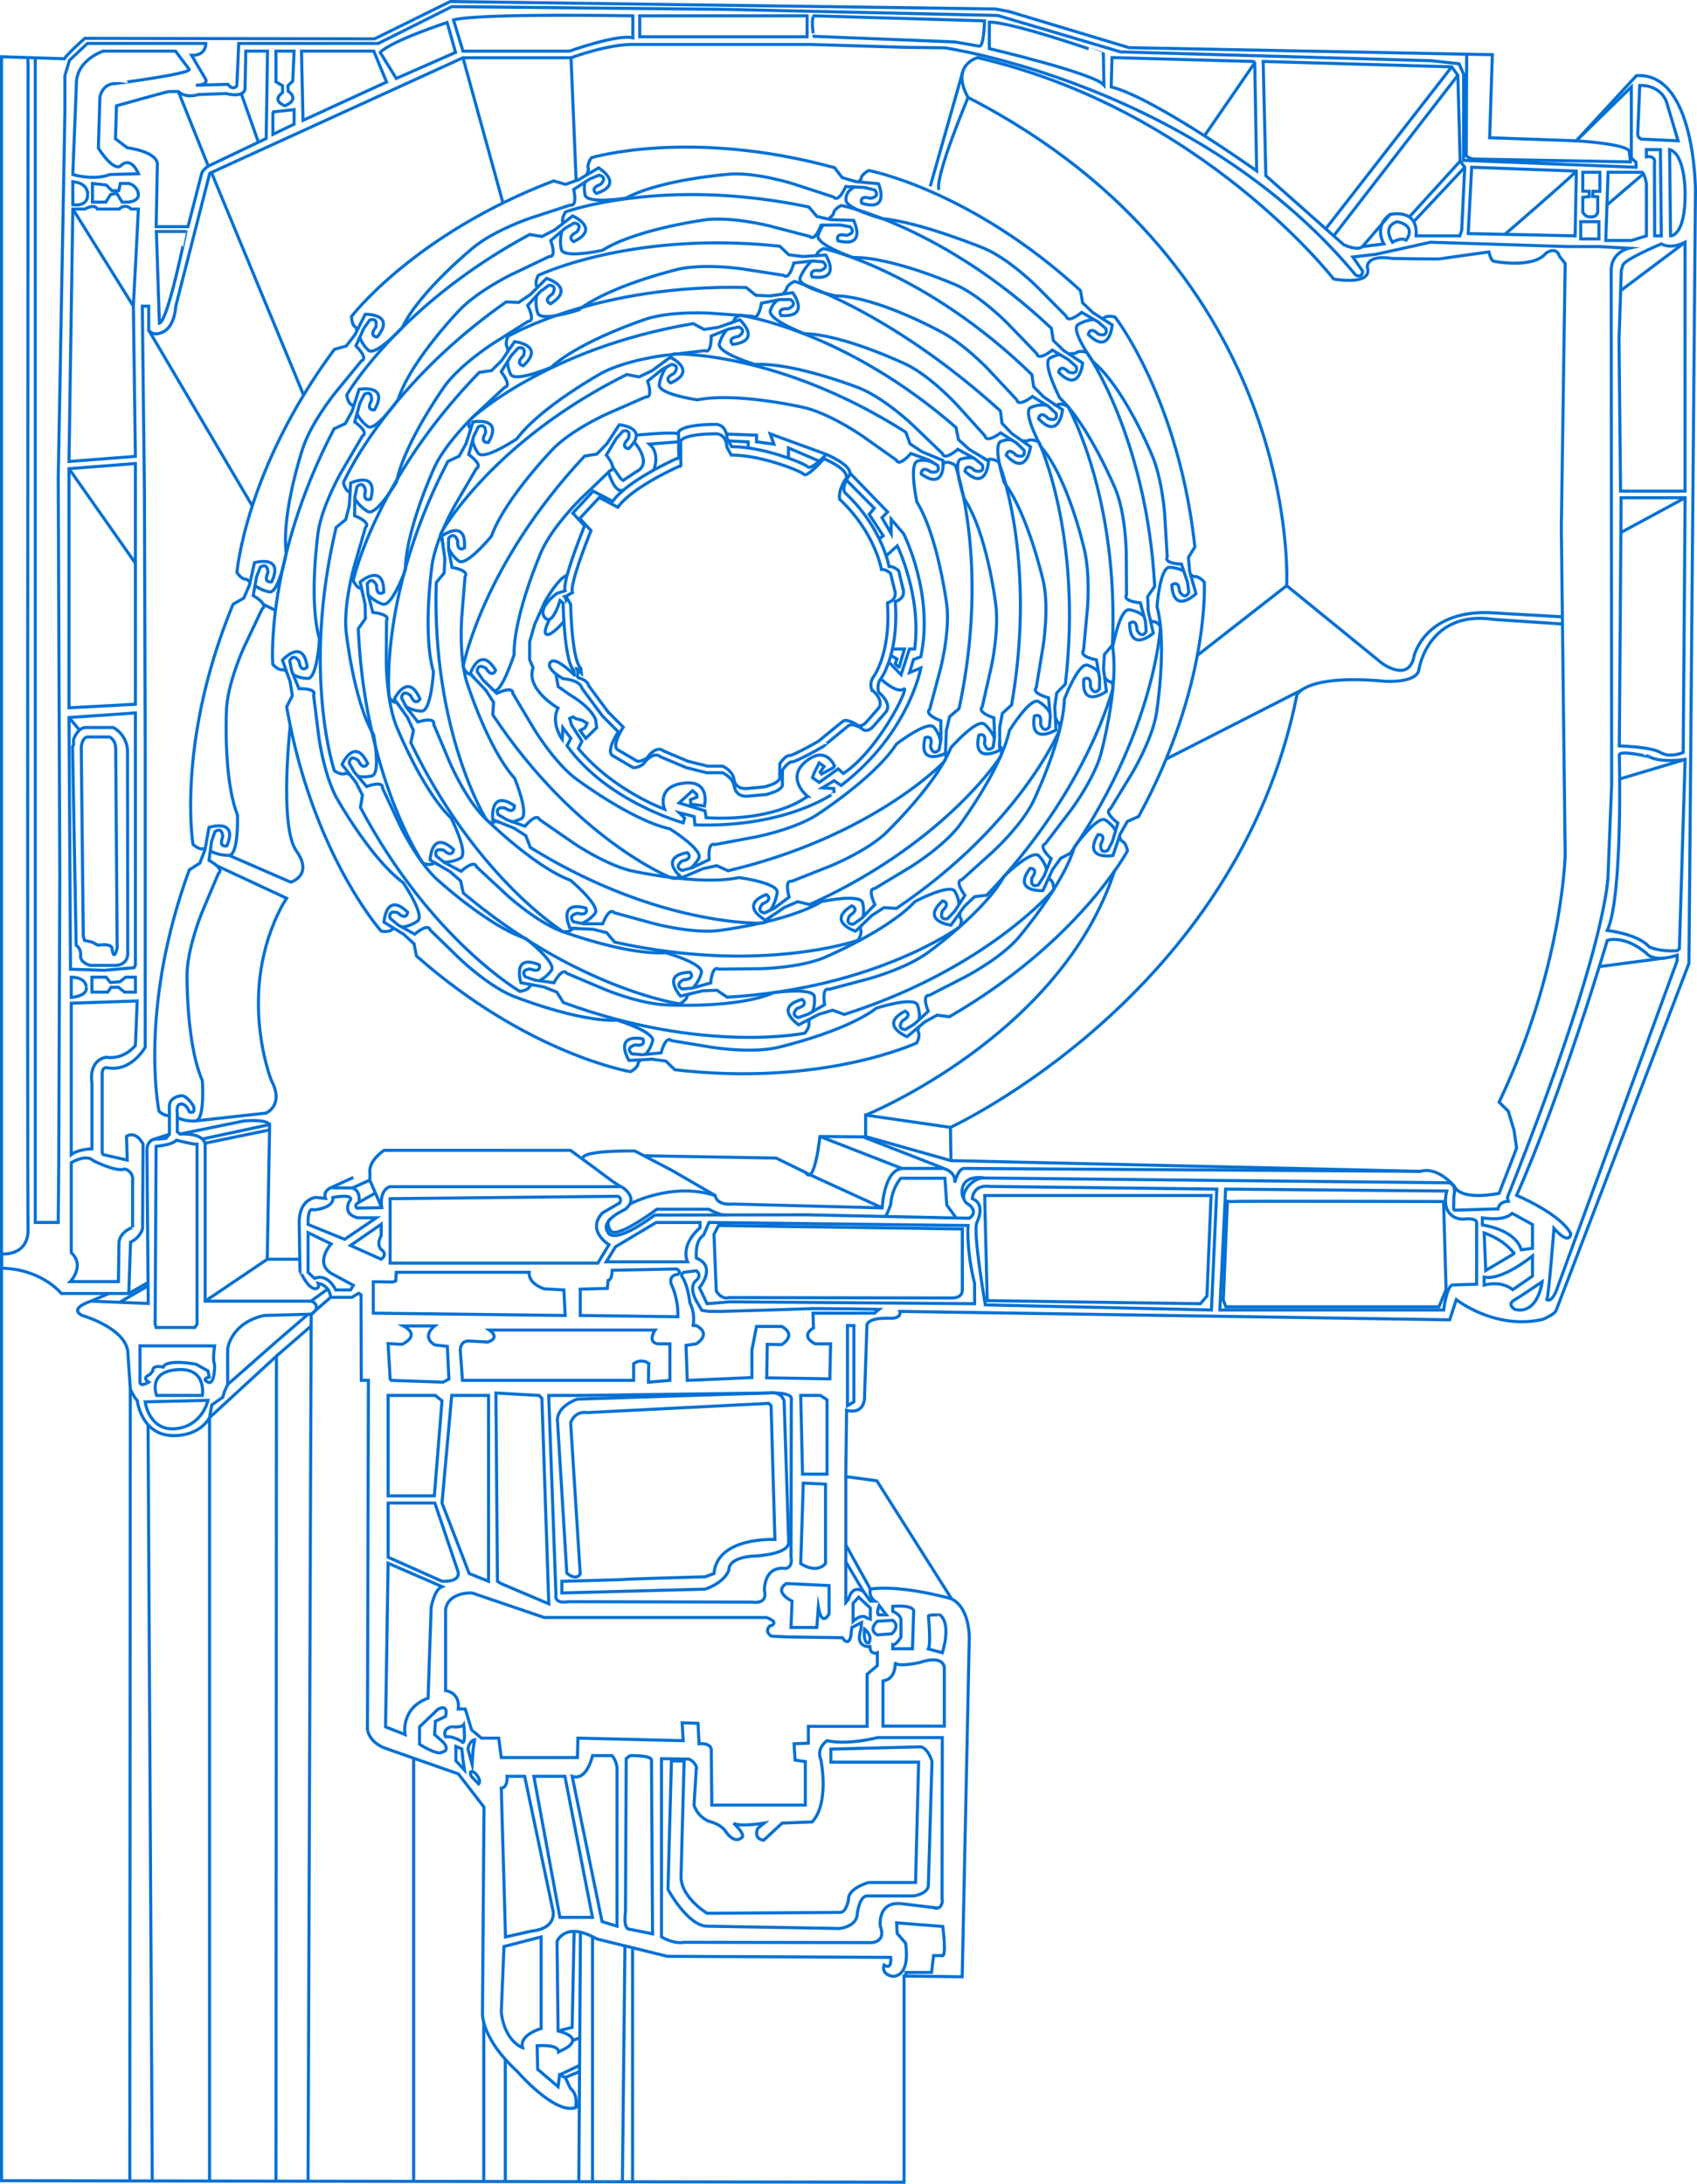 <?xml version="1.0"?>
<svg xmlns="http://www.w3.org/2000/svg" xmlns:xlink="http://www.w3.org/1999/xlink" viewBox="0 0 1107 1424.34" data-global-elvn="enableViewport, disableClick, none, startInvisible, notResponsive, 0, notLoop, 500">
  <defs>
    <style>.cls-1{fill:none;}.cls-1,.cls-2{stroke:#0170d4;stroke-miterlimit:10;stroke-width:2px;}.cls-2{fill:url(#D&#xE9;grad&#xE9;_sans_nom);}</style>
    <linearGradient id="D&#xE9;grad&#xE9;_sans_nom" x1="785.72" y1="64.77" x2="818.5" y2="64.77" gradientUnits="userSpaceOnUse">
      <stop offset="0" stop-color="#fff"/>
      <stop offset="1"/>
    </linearGradient>
  </defs>
  <title>store animation</title>
  <g xmlns="http://www.w3.org/2000/svg" id="Calque_2" class="elvn-layer" data-elvn="drawLines, 0, 5000, #0170d4, 2, notRandom">
    <g id="Calque_2-2">
      <path class="cls-1" d="M1,37V1422.34l588.75,1v-134.5l37.92.5,4.58-219.25s1.25-20.75-11.5-27.25l-48.75-77-20.25-2.75.5-43.25s12.25,4,11.75-10.25l1.5-44.5s-1.5-6,15.75-5.25c0,0,6.75.25,5.75-4.5l358.67,5.5L950,847.67s25,19.92,56.25,12.92c0,0,8.25-3.25,9-6.25l86.5-226,4.25-504s0-77.5-38.5-75l-39.25,42.5-56.5-2,1.75-54.17-237-4.58-78-23.5-9.25-1.75L293.67,1,244.33,25.34,55.33,25S44,35,42,38.34Z"/>
      <path class="cls-1" d="M956.76,35.35l-.26,64.9c-.75,2.75,4.83,3.5,4.83,3.5l102.17,1.84-.25-3.25,4,3.5v3.25l-112.5-4.5V48.34l-3-6.75-18.25-2L731,33.84,650.75,10.09l-179.25-4L294.75,4.34l-48,24h-91L154.5,55.92s-2.33,3.58-5.83-.92l-20.92.59c8.5-.25,6.5-3.75,6.5-3.75L125,36.09c9.75.25,9.25-7.75,9.25-7.75H57l-11.67,11-3,10V73.67L38,311.67l1,259-.67,187.67-.33,39H23V37.72"/>
      <path class="cls-1" d="M1069.67,55.67l-1.34,31.67s-.16,4,4.67,3.5l21.67,1-7.5-25.17S1084.17,55.67,1069.67,55.67Z"/>
      <path class="cls-1" d="M1064.17,103.14V56.71l-35.92,35.13s32.74,1.91,34.58,6.83l.42,3.67"/>
      <path class="cls-1" d="M1074,97.59v4.68s6.38-1.31,5.25,4.69l.13,46.88h4.37l-.62-56.25Z"/>
      <path class="cls-1" d="M1089.13,97.59l.62,56.25s9.75.5,9.5-28.13C1099.25,125.71,1099.38,100.46,1089.13,97.59Z"/>
      <path class="cls-1" d="M1049,112.34l-1.5,44.5h16.67l9.83-3V119.59s-1.25-6.75-3-7.25Z"/>
      <polygon class="cls-1" points="957.75 152.34 1027.5 153.84 1028.25 114.34 1028.25 111.59 960 109.09 957.75 152.34"/>
      <path class="cls-1" d="M1032.5,112.34v12.37h4.13v3.5l-4.13.5v9.75s2,3.25,4.13,2.88c0,0,4.5,1.12,5.62-2.88V128.34l-3.37-.25.25-3.38,4.5.13v-12.5Z"/>
      <rect class="cls-1" x="1031.13" y="144.59" width="11.88" height="11.25"/>
      <path class="cls-1" d="M824,40.09l1.75,74.5,50.75,45s8.75,4.25,12.25,1.25l18-20.92s18.45-4.58,17,13.92h28.5l1.25-3.63,2-41.12-3-4-1.5-56-4-5.5Z"/>
      <path class="cls-1" d="M908.33,158s5.84-3.5,8.84-1.33c0,0,7.66-9-5.67-12.08C911.5,144.59,901.33,146.84,908.33,158Z"/>
      <path class="cls-1" d="M726.5,37.59l91.13,2.5.87.87,1.25,70.5s-67.37-48-94.87-54.75l.5-19.12Z"/>
      <path class="cls-1" d="M645.38,14.46V31.71s68,16,74.75,23.71l-.38-20.33S660.75,14.34,645.38,14.46Z"/>
      <path class="cls-1" d="M530.88,10.34l111.37,3.25s-.37,17.5-3.62,16.5l-15.88-2.75-91.87-3.63S528.74,13.21,530.88,10.34Z"/>
      <rect class="cls-1" x="417.33" y="10.34" width="109.17" height="13.67"/>
      <path class="cls-1" d="M295.83,13,302,33.34h69.5s31.17-11.17,41.33-8.67V10.34S312.33,8.5,295.83,13Z"/>
      <path class="cls-1" d="M248,34.17l10.5,17,38.67-17-5.5-19.5S255.5,26.5,248,34.17Z"/>
      <polygon class="cls-1" points="196.67 33.34 197.67 78.5 252.17 53.5 243.83 33.34 196.67 33.34"/>
      <path class="cls-1" d="M180,33.34h11.83L191,52.84l-3.17,3.08L188,59.5s8.17,5-2.08,9.5c0,0-9.25-3-1.59-8.66V55.92L180,53.34Z"/>
      <polyline class="cls-1" points="177.5 73.05 191.83 71.5 191.83 81 178 87.67 178 73.17"/>
      <path class="cls-1" d="M161.25,33.34H174.5l-.87,57-37.75,18s-4.13,2.62-4.5,5.5l-8.75,34H101.88l.75-40.13s2.2-8-19.63-11.37l-7.67-5.75L76,69s32.92-9.24,33.92-9.24,6.41-.09,6.41-.09,4,4.67,13.17,2l18-.67s11,3.17,12.33-2.83l.5-24.83Z"/>
      <path class="cls-1" d="M123.5,45.34l-9-12H67.33S49.67,39,49.83,54.84l-2.33,59s13.5,4.16,24.17,0l18.66-.5s-4.71-12-11.6-5.17c0,0-3.9,4.67-14.56-11.5l1-33.5s1.5-8.67,10.16-8.67C75.33,54.5,123.17,48.34,123.5,45.34Z"/>
      <path class="cls-1" d="M47.5,118.5v15s9.5,1.84,9.67-6.33C57.17,127.17,58.17,119.5,47.5,118.5Z"/>
      <path class="cls-1" d="M60.33,119.67v12.17H69l3.17-5,4-.75,3.5,5.75H83.5s7.83-.49,6.67-5.75a8.08,8.08,0,0,0-6.34-6.42H78.5l-1,4.67H73l-3.67-3.67Z"/>
      <path class="cls-1" d="M47.5,136.34h8s6-3.75,8,0H77.75s3.75-4,7.75,0h4.79L87,199.67l1.33,98L45,301Z"/>
      <path class="cls-1" d="M102,151h19.33S109.75,209.09,104,210.84Z"/>
      <polygon class="cls-1" points="45 305.67 88.33 302.34 88.33 459.34 45 461.67 45 305.67"/>
      <polygon class="cls-1" points="45 468 88.33 465 88.33 629.34 87.5 631.17 68.17 632.84 46 632.17 45 468"/>
      <path class="cls-1" d="M46.5,637.34v13.25s10.75-.75,9.75-6.63C56.25,644,56.75,637.59,46.5,637.34Z"/>
      <polygon class="cls-1" points="60 637.34 60 647.09 70.25 647.09 72.5 643.96 77.25 643.96 81.25 647.09 88.33 647.09 88.33 637.34 82 637.34 78.25 640.34 72 640.84 69.25 637.34 60 637.34"/>
      <path class="cls-1" d="M46.5,654.34l43-1.5-1.17,29s-7.08,9.5-19.08,7.75c0,0-11.5,1-9.25,17.25v42.5s-8.75,0-13.5,3.75Z"/>
      <path class="cls-1" d="M46.5,758.34s9.63-5.88,14.25-1.38c0,0,15.13,7.75,20.63,5.5a6.86,6.86,0,0,1,5.12,7.75l0,30.38S78.75,803,77.63,810l-.38,25.88H45.88s9.79-10.34.62-18.84Z"/>
      <path class="cls-1" d="M1083.75,159.09s-26,10.75-25.25,14.5l-.87,2.62-1.5,45.63,1,98.5h42.08V158S1090.5,162.84,1083.75,159.09Z"/>
      <path class="cls-1" d="M1057.5,324.67l-1.17,161.83s20.92.59,26.92,4.34,14.75,0,14.75,0l1.25-166.17Z"/>
      <path class="cls-1" d="M1056.33,492.5s2.42,92.34-7.83,114.34c0,0,20.5,2.5,27.25,10.75,0,0,6.5,3.25,18.25,2.5l1.5-1.25,3.75-123.5s-15,2.5-23.5-1.75C1075.75,493.59,1056.26,488.92,1056.33,492.5Z"/>
      <path class="cls-1" d="M1048.5,613.34S1019.33,712,989.33,779.67c0,0,28.67,12,35.34,25,0,0-.42,8.29-11-3.46,0,0-3.3,43.79-4.63,46.46,0,0,2.67,2.33,6-5.33l79-215.67V623s-14.58,5.34-20.12-1.33C1073.88,621.67,1061,610,1048.5,613.34Z"/>
      <path class="cls-1" d="M967,794.34V799s21.33,2.67,25.33,16.17l7.34-1v-15.5l-13.34-7.33S982.67,796.67,967,794.34Z"/>
      <path class="cls-1" d="M968.17,804.17l1,24.5,18.5-11S982.5,809.17,968.17,804.17Z"/>
      <path class="cls-1" d="M968.17,833v5.17s10.66-3.33,18.66,3l12.84-8.83V819.17S980.17,835.34,968.17,833Z"/>
      <path class="cls-1" d="M1006,836s-2.5,21.38-17.62,18.13c0,0-5.67-3.17-.71-6.09S1006,836,1006,836Z"/>
      <path class="cls-1" d="M56,474.5H73.83a17.92,17.92,0,0,1,9.34,15.17l.16,130.83s1.34,9.5-9.16,9.17H59s-6-1.34-6.5-5.68c0,0,1-4.83-2.83-7.5L47.33,486.92l.67-1.17-.08-3.25S50.5,474.5,56,474.5Z"/>
      <path class="cls-1" d="M57,480.67H71.33s4.25,1.33,4.17,8.42l.92,129.25s-2.17,9.83-3.42,0c0,0,.08-3.09-9.17-1.84l-3.66-2-5.09-1.16-.75-2.84L53,487.34S53.33,481.34,57,480.67Z"/>
      <path class="cls-1" d="M888.75,160.84l14-1.75s-7-11.42,4-19.17"/>
      <path class="cls-1" d="M799.5,775.59l-3.75,78.83h146s2-16.83,6.25-16.33l15.25-.5V797.34s.38-3.25-9.37-2.13c0,0-14.5-.12-10.13-18.37Z"/>
      <path class="cls-1" d="M793.75,775.59l-3.5,78.83-147.5-3.33s-8.25-47.5-5.5-53.75c0,0,6.25-12-3-15.5,0,0,.25-9.5,11.5-8Z"/>
      <path class="cls-1" d="M462.5,797.34l169,2s-1.25,16,4.25,37.75v13.25L476,849.09l-14.75,1.25-5-10.5s11.75-13.75-2-19.25c0,0-1.25-11.25,4.75-15Z"/>
      <path class="cls-1" d="M631.5,63.59C851,176.5,839.33,382,839.33,382l62.17,50.59s17.75,13.25,21-5c0,0,7-29.25,48.75-28l47.93,2.74"/>
      <line class="cls-1" x1="606.83" y1="121.5" x2="628.06" y2="46.74"/>
      <path class="cls-1" d="M564.67,727.34S692.1,675.78,727.1,567.78"/>
      <line class="cls-1" x1="760.75" y1="495.09" x2="849.08" y2="450.06"/>
      <line class="cls-1" x1="839.33" y1="382" x2="780.99" y2="427.52"/>
      <polygon class="cls-1" points="642.33 779.76 790 779.76 787.33 845.34 783 850.34 644 848.34 642.33 779.76"/>
      <path class="cls-1" d="M802.67,783.67c1.33-.33,139,0,139,0l1.66,57.5-4.66,11.17h-139L798,848l2.67-64.48Z"/>
      <path class="cls-1" d="M468.75,799.34l-3,5.75,1.5,37s3.25,5.75,8.25,4.25l145.25.25s7,.5,7-5.25V801.59Z"/>
      <path class="cls-1" d="M18.18,37.56,18.33,43s-.66,738.84,0,757.84S1,817.84,1,817.84v9.33c26.33.5,39,16.5,39,16.5H84l1.17-33.5c6.83-3.33,7.83-9,7.83-9l.33-55c-5.16-9.33-10.83-5-10.83-5l.5,15.5-15.67-3.58-.69-1.25,0-50.34c-.34-5.83,3-5.16,3-5.16,15.83,3.33,25.08-13.25,25.08-13.25V489.59l-.5-168.25L92.83,199.67H97v15.67s2.83,4.83,10,.83,7.67-16.5,7.67-16.5L136.83,113,302,37.67h70.5s25-9.33,42-8.67l114.67,0,61,1.87,26.16.33s164.34,23.67,268,148.17c0,0,4.17,2.5,4.59-2.5l-6.42-9.25,15-1.75,25-5.5L933,158l90.25,2.84H1043l19.5,1.07s-11.25,2.43-11.5,14.18l.33,334.91L1049,570.34S1050,614,983.33,781l.59,2.52c-6.34.19-6.67,4.94-6.67,4.94l-28.4.88-.6-.88.13-8c2.12-9-3.63-9-3.63-9l-302.42-3.12c-6-.5-10.7,5.34-10.7,5.34-7.13,9.09.62,12.16.62,12.16,6.25,5.25,0,8.75,0,8.75L526,792.34l-98.83.16c-28,20.5-30.5,11.34-30.5,11.34C390.83,796.17,407.5,789,407.5,789c10.33-7.83-2.17-15-2.17-15h-151s-7,1.67-5.33,13.67l-16.17.33s-2.33-2,1.34-3.83c0,0,1.5-7.5-4.34-9.33l-14-.17s-5.33,2-3.5,7L206,781s-10.83.84-10.83,16.34l.5,31.5S201,841.5,206.33,840.5c0,0,2.5-.5,1.17-3.5,0,0,7.67,1.17,8.17,9.17H229.5l4.5-2.67,1.5,1,.17,55.84h4.66l-.63,227.5s.63,8.5,11.8,12.5L299,1157l16.72,21.67-1,135.33s0,16.34,22.33,36.67c0,0,24.67,28.67,38.33,24,0,0,2.34-7.67-3.33-12.67l-3.33-7-3.67-1.66-1,7.66-13.33-11.33-.34-15.33s14-1.34,14,4l3.34-1.67s15.33-7-3.67-12l-.67-58.33s5-13.67,26-1.67l46,11.33,145.67.67s1,8.67-4.33,5c0,0-2.42,5.67,5.33,7.33,0,0,12,1.67,8.67-21.66l-5.5-6.34-.34-6.83L615,1256.5s2.83,21-.67,19H609l-1.33,11H591l-.33,2.35"/>
      <path class="cls-1" d="M224.83,808.34,201,798.67s-.67-11.83,3.67-9.5c0,0,13.33-1,12.5-8.17,0,0,15.83-3,10.5,3,0,0-4.34,7.92,5.66,10.29H245.5Z"/>
      <path class="cls-1" d="M248.67,798.5V806s-3.5,5.17,0,9c0,0,4.66,2.67,0,6.34l-20-9Z"/>
      <path class="cls-1" d="M201,804l15,7.34s-11,12.16,0,19.16l14.5,7.84-1.83,3H219s-5-11.17-13.83-7.5l-4.21-4Z"/>
      <path class="cls-1" d="M254.5,781.84v42H390l7.25-12s-15-9-4.25-20.75l11.25-6.5s1.75-3.17-1.25-4.34Z"/>
      <path class="cls-1" d="M395.5,823h53s-5.33-10.3,8.17-22.3v-3.33H428l-26.5,15.83Z"/>
      <path class="cls-1" d="M243.5,836v20.5L368.67,858l-.84-16.66-12.66-.67s-10.5-3-10-10.83H258.5l-.33,5.66-2,.67Z"/>
      <path class="cls-1" d="M378.5,840.84V858l63.67.84a47.5,47.5,0,0,0-4.17-21s-2.56-5.84,4.22-6.67c0,0,2.61-1.33-.72-3.5l-42.17.83s0,6.34-2.66,6.67l-.5,5.17Z"/>
      <path class="cls-1" d="M263.17,864.84H283.5s-9,6.66,0,12.33l8.33,1,1,21.33-3.83,2-33.83-1.16-.67-1-1.33-23,9,.5S275.17,871.34,263.17,864.84Z"/>
      <path class="cls-1" d="M412.17,900.34H301.67l-1.34-18.67s-1-7.17,5.75-7l12.09.67s8.66-2.34,1-7.84H427.33s-5.33,7.67,1.67,9h8v23.84l-14,1.16.17-12.16a8,8,0,0,0-9.84.16v10.84Z"/>
      <path class="cls-1" d="M446.33,829.84l7.81-1s4.14,2.66,0,6.33c0,0-5.19,3.17,0,13.17l3.69,6.33,4.84.67H471l29.17-.84,30.16-1,23.17.17,20,.33-3.17,2.5h-40l.34,9.67s-9.34,4.83,1.08,10.33h10.08l-.5,22.84-41.16-.67.33-21.83,9.42.16s10.41-6.16,0-11.83H493.5l-3,15.33v18l-42.17,1.84-.83-22.84,6.64-1s10.64-6.16,0-11.91h-2A24.22,24.22,0,0,0,450,849.67s-1.17-11.17-4.83-16.58A2,2,0,0,1,446.33,829.84Z"/>
      <polygon class="cls-1" points="557 864.59 557 914.34 552.83 916.84 552.83 864.59 557 864.59"/>
      <polygon class="cls-1" points="522.33 910.17 535.17 910.17 539.5 913 539.5 961.5 523.5 961.5 522.33 910.17"/>
      <path class="cls-1" d="M524,967.34l-1.67,52.5s9.84,7,16.17,0V968Z"/>
      <path class="cls-1" d="M513,1032.84l27.83,1.33v18.5s-4.66,9.17-7-4.33l-1,13.16H516l.67-17.16S504.17,1038.34,513,1032.84Z"/>
      <polygon class="cls-1" points="253.17 910.17 253.17 975.67 283.33 975.67 288.33 913.67 284 910.17 253.17 910.17"/>
      <path class="cls-1" d="M253.17,980.34v35.33l35.16,15.67s12.67,1,10.34-6.67l-15-44.33Z"/>
      <polygon class="cls-1" points="294.67 910.17 318.67 910.17 318.67 1031.38 306.08 1026.34 288.33 980.34 294.67 910.17"/>
      <polygon class="cls-1" points="323.5 908.59 351.75 910.17 353.5 912.09 358 1046.09 326.75 1032.84 324.5 1031.38 323.5 908.59"/>
      <path class="cls-1" d="M253.17,1019.59l-1.67,106.75,12.75,5s-3.25-17,15-23.75l2-59s1.92-11.75,7.08-13.75Z"/>
      <path class="cls-1" d="M328.75,1269.59l24.25-6.25v59.75s-14.5,4-12.12,12.5c0,0-11.63-4-13.88-23Z"/>
      <path class="cls-1" d="M342.25,1158.59l18.25,86.5s4.25,12.5-14,14.5l-16.75,3.75-2.75-97s4.25,0,3.75-7.75Z"/>
      <polygon class="cls-1" points="348.25 1158.59 368.5 1158.59 386.5 1250.59 365.25 1250.59 348.25 1158.59"/>
      <path class="cls-1" d="M373.25,1158.59l19.5,94.75,9.75,3V1153.09a14.91,14.91,0,0,0-3.25-8H386.5S383,1161.84,373.25,1158.59Z"/>
      <path class="cls-1" d="M411,1145.09s14.33-.42,14,3.08l.67,113.17-15.84-3.17s-3.16-.83-1.83-11l.5-100.17Z"/>
      <path class="cls-1" d="M500,1055H355l-47-16s-15.33-1-17.33,10.67v53s9.57,1,8.28,12h4.55l4.17,13.67,6.33,5.33h11.33l1.67,12.67h49.67l.33-12.67,68.67,1.67-.67-11.67,10.33.33.67,13.34s8.33-1,8,4.66l.33,35.34h61V1149l-6.67-1-.67-10.66,9.33-.34v-11h38.34v-34l6.66-5.66V1078s-4.66,1.84-4.83-4c0,0-10.17,1-5.83-11.33l.33-4.33-6.33,3.16-.67,5.84s-1.33,7-5.5.83l-35.67-.5-10.66-.5s-4.67-2.67-1.17-6.5C502,1060.67,509.67,1058.67,500,1055Z"/>
      <path class="cls-1" d="M358,912l4.67,128.34s-1.67,6,8.33,4.33l119.67.29s10.33,2,8-7.62c0,0-.67-15.78,13.33-14.39,0,0,5.33.39,4-7.61L516.21,912s.79-4.16-16.54-3.41L378.5,910.17H358Z"/>
      <path class="cls-1" d="M431.5,1147.09v116.25s7.75,4.75,14.75,3.5l122,.21s10,0,6-10.71c0,0-2.25-17.25,15.25-14.5l22.75,2.75a6.25,6.25,0,0,0,2.25-6.5l.19-104.75H572.33s-18.83,5-32.83,2c0,0-7.25,4.75-4,12.5,0,0,5.75,28.25-5.75,40.5l-19.5.75-12,11.1s-6.75-.1-4-7.6l4.25-3.5s-16.75,2.75-20,0c0,0,8.5,8,5.25,9.5,0,0-4,4.5-10-3.5,0,0-2.25-4.75-10.75-7a16.84,16.84,0,0,1-10.25-10.75l1.5-24.75a8.39,8.39,0,0,0-5-5.25Z"/>
      <path class="cls-1" d="M576,1096.34v29.5h40v-38.25s-.25-8.5-16-3.25c0,0-13,3-16,.5C584,1084.84,584.5,1095.34,576,1096.34Z"/>
      <path class="cls-1" d="M605.63,1054s1.75,18.25,0,21.5l9.06,2.5s6.19-18.37-1.44-24.62C613.25,1053.34,606.13,1053,605.63,1054Z"/>
      <path class="cls-1" d="M582.38,1047.71V1051s5.62,2.13,5.37,6v10.75s-3.38,5.63-5.38,5v2.63h12.87l.75-24.13S597.38,1046.59,582.38,1047.71Z"/>
      <path class="cls-1" d="M556.5,1045.71v11.75s5.5-5.37,9-2.12l2.25.75v-7.25l-7.62-7.13Z"/>
      <path class="cls-1" d="M572.33,1057.46s-6.41,5.38,0,8.88l9.42-.73s5.75-4.77.63-8.77Z"/>
      <path class="cls-1" d="M551.75,963.09v82.05l1.75-2c2.83-10.5,9.83-5,9.83-5l4.42,6.17h2.92a7.4,7.4,0,0,1-2.92-7.84c20.42-3,53,6.34,53,6.34"/>
      <path class="cls-1" d="M573.08,1053.27h5.09l-4.67-6.1S571.58,1051.7,573.08,1053.27Z"/>
      <path class="cls-1" d="M564,1062.59s-1.25,9.25,2.58,9.08C566.58,1071.67,570,1067.75,564,1062.59Z"/>
      <line class="cls-1" x1="567.75" y1="1036.5" x2="551.75" y2="1007.59"/>
      <line class="cls-1" x1="551.75" y1="1018.71" x2="563.33" y2="1038.17"/>
      <path class="cls-1" d="M290.67,1119.5s2.33-8.5-5-4.66l-12,11.5v11.33s11.66,7.5,14.66,5.17c0,0,5.5-.84,1-6.34l-5.83-5.16.5-8.67Z"/>
      <path class="cls-1" d="M302.5,1125s1.83,15-1.67,10.67c0,0-5.52-3.57-10.16-2.83,0,0-2.67-4.67,3.5-6.5C294.17,1126.34,301.33,1126.84,302.5,1125Z"/>
      <polygon class="cls-1" points="297.38 1139.09 297.38 1148.46 302.98 1154.46 301.88 1146.77 301.25 1140.71 297.38 1139.09"/>
      <path class="cls-1" d="M305.25,1140.84l2.75,10,.63-10,1-6.13S306.25,1135.09,305.25,1140.84Z"/>
      <path class="cls-1" d="M307.44,1158.59l4.81,5s2.38-2.38-2.62-7.38C309.63,1156.21,305.38,1153.46,307.44,1158.59Z"/>
      <line class="cls-1" x1="620" y1="735.34" x2="620.33" y2="757"/>
      <path class="cls-1" d="M542,1140.84v8.5h57.25l-2,78.5h-30.5s-13.79,3.62-13.25,11.25c0,0-1.41,8.4-5.5,8.25l-86.75.58s-16.5-9.83-17-23.33l2-76H438l-2.25,83.75s12.75,23.75,25.5,24l86.25,1.5s11.75-1,11.75-10c0,0,1.5-11.75,6.75-11.25h30s9.47-1.25,9.6-7l2.37-80.75s-2.25-8.25-7.25-9.5Z"/>
      <path class="cls-1" d="M366.5,1031.38v7.6l93.5-2.48s12-3.66,15.5-12.41c0,0-1.5-8.5,17.75-9.25,0,0,21.5-1,21.25-9l-3-92s-1-5.47-7.75-5.34-127.25,4.09-127.25,4.09-14.5,4.75-12.75,15.5l6,98s6,5.25,8.75.5l-6.25-98.5s2.25-8,10.75-6.75l118.5-6,1.5,1.5,2.5,87.27s-37.75-2-39.75,22.23l-5.75,2.1s-49.5,1.4-51,1.65S366.5,1031.38,366.5,1031.38Z"/>
      <path class="cls-1" d="M94.67,914.34s2.52,19.24,20,17.5,21-18.5,21-18.5Z"/>
      <path class="cls-1" d="M102.17,910.17H132s3.16-18.33-16.48-16.83S102.17,910.17,102.17,910.17Z"/>
      <path class="cls-1" d="M91.33,877.84H140S138.5,887,140,890c0,0,.33,13.67-4.33,11.5s.83-3.33.83-3.33l-.83-4-7.84-4.38s-19.23-3.64-21.33,1.88c0,0-7.17-1.83-6.83,2.5l-1.84,2.33s-5.83,2-.83,5c0,0-5.17,3.3-5.67.24Z"/>
      <path class="cls-1" d="M136.67,1422.48V924.67l1.5-8.33,7.16-5,1-3.5,2.17-4.8V880s1.67-17,23.83-22l30.67-.83s4.17-2.17,3.33-5.17a4.44,4.44,0,0,0-3.5-3.33h-69V747s1-8-16.5-7.33l-1.66-1.5V726.34s-1-5.84,2-6.17c0,0,3.33-1.17,5.83,5,0,0,4.33,2,2.67-3.83,0,0-4.84-8-8.84-6.5,0,0-7.33.83-6.83,7.5l0,17.5-2.31,2.66-8.17.67s-4.5,1.33-4.17,7.67l.84,99.33-37.34-1.5s-15,4.67-5.66,9.33c0,0,27.66,8,29.66,23.34L85,906s2.67,6,4.5,7.34c0,0,2.5,22.33,22.83,23,0,0,16.67,1.33,24.34-11.67l43.66-40.17L180,1423.34"/>
      <path class="cls-1" d="M101.83,747.67c.84-.17,10-.67,13.34-4,0,0,10.88,2.83,13.36,2.67V863.67l-1.36,2.17H101.83l-.64-2.34Z"/>
      <line class="cls-1" x1="59.33" y1="848.67" x2="71" y2="843.67"/>
      <line class="cls-1" x1="78" y1="849.42" x2="96.57" y2="838.67"/>
      <polyline class="cls-1" points="148.5 903.04 180.5 874.84 200.96 857.23"/>
      <path class="cls-1" d="M133.69,745.66c1.14-.32,42.14-8.66,42.14-8.66"/>
      <line class="cls-1" x1="84" y1="843.67" x2="96.55" y2="836.5"/>
      <line class="cls-1" x1="202.83" y1="848.67" x2="213.76" y2="840.77"/>
      <polyline class="cls-1" points="215.67 846.17 203 857.17 200.96 1423.34"/>
      <line class="cls-1" x1="947" y1="43.59" x2="864.83" y2="149.24"/>
      <line class="cls-1" x1="951" y1="49.09" x2="870.02" y2="153.84"/>
      <line class="cls-1" x1="955.5" y1="109.09" x2="922.19" y2="144.59"/>
      <line class="cls-1" x1="952.5" y1="105.09" x2="919.36" y2="141.48"/>
      <line class="cls-2" x1="818.5" y1="40.96" x2="785.72" y2="88.59"/>
      <path class="cls-1" d="M1028.25,111.59c-1.92,2.75-46.57,41.26-46.57,41.26"/>
      <line class="cls-1" x1="1072.04" y1="113.38" x2="1048.28" y2="133.67"/>
      <line class="cls-1" x1="116.33" y1="59.67" x2="135.88" y2="108.34"/>
      <line class="cls-1" x1="157.39" y1="61.12" x2="168.57" y2="92.75"/>
      <line class="cls-1" x1="47.5" y1="136.34" x2="87" y2="199.67"/>
      <line class="cls-1" x1="45" y1="305.67" x2="88.33" y2="367.34"/>
      <line class="cls-1" x1="45" y1="468" x2="51.87" y2="476.19"/>
      <line class="cls-1" x1="1099.25" y1="158" x2="1057.19" y2="189.59"/>
      <line class="cls-1" x1="1099.25" y1="324.67" x2="1057.34" y2="347.33"/>
      <line class="cls-1" x1="1099.25" y1="495.34" x2="1056.56" y2="508.09"/>
      <line class="cls-1" x1="1086.18" y1="624.82" x2="1043.28" y2="630.44"/>
      <path class="cls-1" d="M441.67,299s-32,14-42,28L387,320.34l-13.33,14.33,7.66,8.33s-15,36.67-12.66,42.34L363.33,387s-13,9.34-8,15.67,10-11,10-11l2,1.67s.67,38.12,7,43.89l.34,3.11S362.33,427.67,359,432s8.33,10.67,8.33,10.67,11,.67,12.34,6.33L393,467l10.33,10.34s-8,12-4,15.33l13.67,8s3,.33,6.67-2.33c0,0,6-9,11.33-4.67l16.67,7L461,504h10.33s6.67,3,7.67,8.67c0,0,.33,7,8.5,6.67l12.67-1.17,5-1.67s6.16-2.33,5.16-5.5l.11-8.66s3.56-5.5,6.39-5.5,20-9.84,20-9.84S551,475.34,553.5,473.34,562,475,562,475s3.25,4.34,8.5-2.16l7-8s5.5-4.75-4.25-13.25a9.66,9.66,0,0,1,1.33-8.84s11.92-15.91,9.42-50.41c0,0,7.67-1.67,4.75-9.5l-2.5-10.5s-2.83-3-6.33-2.84c0,0-4.25-25.16-28.59-48,0,0-2.83-2.66,2.17-10.66,0,0,6.38-5.13-14.5-14.5,0,0-9.75,10.5-12.12,8.12s-29-13.12-49.63-13.12l-3-5.5s0-8.13-6.62-9c0,0-21.5-.5-25,4.87l.12,14S443.33,299.79,441.67,299Z"/>
      <path class="cls-1" d="M583.37,384.11l-2.39-10s-2.7-2.86-6-2.7c0,0-4.05-24-27.27-45.79,0,0-1.19-5,3.58-12.64,0,0,6.08-4.89-13.83-13.83,0,0-10.81,12.48-13.08,10.21S496.68,296.82,477,296.82l-2.86-5.25s0-7.75-6.32-8.58c0,0-20.51-.48-23.85,4.65l.12,13.35s.55,3.9-1,3.14c0,0-30.52,13.36-40.06,26.72l-12.09-6.36-12.72,13.67,7.32,7.95s-14.31,35-12.09,40.38l-4.16,2.35s-.4.1-1,.3a5.06,5.06,0,0,1,1,2.07c.36-.69.56-1.12.56-1.12l2.39,4s.64,36.37,6.68,41.87l.32,3s-1.23-1.25-3-2.81a5.68,5.68,0,0,1,.29,4.75,4.66,4.66,0,0,1,.72,1.17c2.89.81,6.08,2.33,6.75,5.16l12.72,17.17,9.85,9.86s-7.63,11.45-3.81,14.63l13,7.63s2.86.32,6.36-2.22c0,0,5.72-8.59,10.81-4.46l15.9,6.69,12.72,3.17h9.85s6.36,2.86,7.32,8.27c0,0,.32,6.68,8.11,6.36l12.08-1.11,4.77-1.59s5.88-2.23,4.93-5.25l.1-8.27s3.4-5.25,6.1-5.25,19.08-9.38,19.08-9.38,13.52-11.13,15.9-13,8.11,1.59,8.11,1.59S561,476.17,566,470l6.68-7.63s5.24-4.53-4.06-12.64a9.2,9.2,0,0,1,1.27-8.43s11.37-15.18,9-48.1C578.84,393.17,586.15,391.58,583.37,384.11Z"/>
      <line class="cls-1" x1="97" y1="215.34" x2="164.58" y2="329.99"/>
      <line class="cls-1" x1="137.94" y1="112.5" x2="198.06" y2="257.7"/>
      <line class="cls-1" x1="302" y1="37.67" x2="328.1" y2="132.34"/>
      <line class="cls-1" x1="372.5" y1="37.67" x2="375.84" y2="117.77"/>
      <path class="cls-1" d="M115.67,729a25.7,25.7,0,0,0,11.83,2.13c6.38-.5,4.45-26.5,4.45-26.5-10.55-24-9.95-69.5-9.95-69.5.5-17.75,9.95-40.5,9.95-40.5l10.55-25c4.25-3-6.17-8.42-6.17-8.42L138,548.92l2.17-6.42c5-3.63,5.16,3.34,5.16,3.34-3,7.33,2.67,5.85,2.67,5.85,7.67-18.32-11.67-12-11.67-12l-2.64,14.67L130.33,563l-6.83,4.34c-33.5,91.5-19.75,157.5-19.75,157.5s3.86,3.5,6.74,2.62"/>
      <path class="cls-1" d="M137.65,555.27a25.73,25.73,0,0,0,11.74,2.61c6.39-.24,5.53-26.3,5.53-26.3-9.57-24.41-7.11-69.85-7.11-69.85C149,444,159.4,421.67,159.4,421.67L171,397.12c4.37-2.82-5.82-8.66-5.82-8.66l2.17-12.17,2.42-6.32c5.15-3.43,5,3.54,5,3.54-3.3,7.2,2.43,5.95,2.43,5.95C185.59,361.48,166,367,166,367l-3.24,14.54-3.71,8.53-7,4.05c-37.2,90.06-26.15,156.56-26.15,156.56s3.71,3.66,6.63,2.9l1.26.12"/>
      <path class="cls-1" d="M166.32,381.82s3,2.9,9.28,4.23,11.12-25.34,11.12-25.34c-3.32-26,10.79-68.29,10.79-68.29,5.5-16.88,21-36,21-36l17.2-21c4.92-1.68-3.53-9.82-3.53-9.82l5.06-11.28,3.9-5.54c5.82-2.07,4,4.66,4,4.66-4.95,6.18.9,6.37.9,6.37,12.54-15.4-7.78-14.83-7.78-14.83l-6.69,13.32-5.68,7.36-7.78,2.22c-58,78.27-63.54,145.46-63.54,145.46s2.71,4.45,5.72,4.42l1.2.43,1.64,1.69"/>
      <path class="cls-1" d="M240.25,388.09a24,24,0,0,0,9.34,5.94c6,2.14,14.87-22.38,14.87-22.38.15-26.22,19.25-67.52,19.25-67.52,7.7-16,25.6-32.92,25.6-32.92l19.83-18.53c5.1-1-2.2-10.2-2.2-10.2L333.46,232l4.59-5c6.05-1.28,3.36,5.15,3.36,5.15-5.73,5.47,0,6.43,0,6.43,14.47-13.6-5.75-15.73-5.75-15.73l-8.4,12.31-6.6,6.55-8,1.17c-67.9,69.89-82.26,135.76-82.26,135.76s2.1,4.77,5.09,5.14l.58,1,.39,1.77"/>
      <path class="cls-1" d="M320.15,448.43l1.63,1.58c4.6,4.45,13.58-23,13.58-23-.31-26.21,18.05-67.84,18.05-67.84,7.41-16.14,25-33.38,25-33.38L397.92,307c5.08-1.1-2.38-10.16-2.38-10.16l6.33-10.62,4.5-5.06c6-1.39,3.45,5.09,3.45,5.09-5.63,5.58.16,6.43.16,6.43,14.23-13.85-6-15.63-6-15.63l-8.17,12.47-6.48,6.66-8,1.31c-66.64,71.08-79.21,137.21-79.21,137.21s1.57,4.72,4.56,5.05l1.14.55,1.44,1.87"/>
      <path class="cls-1" d="M234.67,219.89s1,4,5.51,8.49,22.18-14.63,22.18-14.63c11.19-23.7,46.68-52.49,46.68-52.49,13.72-11.27,37.09-19.06,37.09-19.06l25.79-8.43c5.06,1.24,2.31-10.18,2.31-10.18l10.34-6.77,6.27-2.58c6,1.39.87,6.09.87,6.09-7.5,2.54-2.67,5.85-2.67,5.85,18.85-6.23,1.42-16.69,1.42-16.69l-12.8,7.63-8.75,3.15L361.16,118c-91,34.73-131.84,88.4-131.84,88.4s-.11,5.21,2.44,6.82l.78,1,.32,1.53"/>
      <path class="cls-1" d="M232.8,269.68a23.11,23.11,0,0,0,7,8.4c5.1,3.86,20-17.66,20-17.66,8-25,39.61-57.78,39.61-57.78C311.6,189.69,333.77,179,333.77,179l24.48-11.69c5.17.57,1-10.39,1-10.39l9.38-8.06,5.88-3.36c6.15.6,1.65,5.92,1.65,5.92-7.11,3.5-1.89,6.15-1.89,6.15,17.89-8.61-.75-16.73-.75-16.73L361.79,150l-8.27,4.26-8-1.3c-85.8,46.2-119.32,104.68-119.32,104.68s.56,5.19,3.3,6.44l.9.89,0,.41"/>
      <path class="cls-1" d="M231.49,325.28a25.11,25.11,0,0,0,8.38,8.32c5.52,3.23,18.8-19.21,18.8-19.21,5.05-25.72,31.54-62.72,31.54-62.72,10.56-14.28,31.31-27.55,31.31-27.55l22.94-14.49c5.2,0-.25-10.43-.25-10.43l8.37-9.1,5.44-4c6.18-.13,2.34,5.69,2.34,5.69-6.65,4.3-1.16,6.32-1.16,6.32,16.76-10.65-2.7-16.53-2.7-16.53L346,192.08l-7.71,5.19-8.08-.35c-79.78,56-106.21,118-106.21,118s1.17,5.07,4,6l.34.36,0,.28"/>
      <path class="cls-1" d="M292.6,357.44a21.51,21.51,0,0,0,6.55,8.4c5,4,21.46-16.17,21.46-16.17,8.86-24.68,40.59-57.29,40.59-57.29,12.57-12.54,35.08-22.55,35.08-22.55l24.86-10.89c5.15.75,1.31-10.35,1.31-10.35l9.64-7.74,6-3.17c6.14.8,1.46,6,1.46,6-7.22,3.26-2.09,6.09-2.09,6.09,18.17-8-.2-16.75-.2-16.75l-12,8.82-8.39,4-7.94-1.56C321.64,287.61,288.73,346,288.73,346s-3.05,4.18-.35,5.53l.18,1.43.32,2.08"/>
      <path class="cls-1" d="M366.56,150.67a25.71,25.71,0,0,0-.39,12c1.42,6.23,26.86.57,26.86.57,22.22-13.92,67.33-19.9,67.33-19.9,17.64-2.08,41.52,4,41.52,4l26.26,6.83c3.58,3.77,7.44-7.32,7.44-7.32l12.36-.13,6.66,1.22c4.32,4.42-2.55,5.59-2.55,5.59-7.69-1.9-5.4,3.49-5.4,3.49,19.23,4.93,10.2-13.28,10.2-13.28l-14.9-.5-9.06-2.07L527.62,135c-95.39-19.91-158.7,3.24-158.7,3.24s-2.91,4.33-1.62,7.05l-.28.55.44-.34"/>
      <path class="cls-1" d="M434.59,239.52a27.49,27.49,0,0,0-4.53,11.28c-.87,6.34,24.94,10,24.94,10,25.7-5.18,70,5.13,70,5.13,17.23,4.28,37.44,18.38,37.44,18.38L584.63,300c2,4.8,9.54-4.22,9.54-4.22L605.78,300l5.8,3.49c2.49,5.66-4.36,4.34-4.36,4.34-6.52-4.5-6.28,1.35-6.28,1.35,16.25,11.4,14.23-8.83,14.23-8.83l-13.76-5.72-7.75-5.12-2.78-7.61c-82.23-52.27-149.29-51-149.29-51s-4.18-.58-3.94,2.42l1.28.62.76.47"/>
      <path class="cls-1" d="M331.35,235.36s-.89,2.68,1.63,8.56,26.52-4.3,26.52-4.3c19.34-17.7,62.63-31.75,62.63-31.75,17-5.23,41.54-3.58,41.54-3.58l27.07,2c4.21,3.06,6-8.55,6-8.55l12.14-2.35h6.77c5.05,3.56-1.5,6-1.5,6-7.91-.48-4.68,4.41-4.68,4.41,19.8,1.37,7.63-14.91,7.63-14.91L502.35,193l-9.28-.39-6.3-5.08c-97.41-2.33-155.5,31.89-155.5,31.89s-2.08,4.78-.32,7.23l.34,1.22-.38,2"/>
      <path class="cls-1" d="M350.15,192.73a22.37,22.37,0,0,0,.65,11.48c2,6.06,26.79-2.12,26.79-2.12,20.72-16.06,65-26.52,65-26.52,17.34-3.82,41.7-.17,41.7-.17l26.82,4.16c3.94,3.4,6.66-8,6.66-8l12.29-1.36,6.75.55c4.74,4-2,5.82-2,5.82-7.84-1.13-5,4-5,4,19.63,3,8.83-14.24,8.83-14.24l-14.87,1-9.22-1.16-5.86-5.57c-96.9-10.3-157.59,19.06-157.59,19.06s-2.46,4.59-.91,7.18l.17.84h0"/>
      <path class="cls-1" d="M308.3,287s0,3.23,3.55,8.52,25.24-9.24,25.24-9.24c15.64-21,55.49-43,55.49-43,15.67-8.34,40.12-11.38,40.12-11.38l26.94-3.19c4.71,2.21,4.27-9.52,4.27-9.52l11.47-4.61,6.65-1.29c5.64,2.55-.34,6.14-.34,6.14-7.86,1-3.77,5.21-3.77,5.21,19.71-2.39,4.68-16.08,4.68-16.08l-14.06,4.95-9.19,1.37-7.14-3.8c-96.1,16.13-145.12,62.28-145.12,62.28s-2.68,3.52-.5,5.6l.44.86-.74,2.33"/>
      <path class="cls-1" d="M381.74,118.67s-1.15,2-.13,8.34,26.78,2.23,26.78,2.23c23-12.52,68.43-15.71,68.43-15.71,17.73-1,41.19,6.55,41.19,6.55l25.79,8.43c3.35,4,7.88-6.85,7.88-6.85l12.34.64,6.58,1.63c4,4.68-2.89,5.42-2.89,5.42-7.56-2.38-5.61,3.15-5.61,3.15,18.89,6.11,11-12.63,11-12.63l-14.83-1.41-8.92-2.62-4.89-6.45c-94-25.77-158.6-6.57-158.6-6.57s-3.16,4.14-2.05,6.94l0,1.27-1.16,3.09"/>
      <path class="cls-1" d="M557.56,122s-6.42,2.46-5.64,8.81c.7,5.68,23.66,11.8,23.66,11.8,25.3,2.32,67.19,19.71,67.19,19.71,16.22,7.23,33.65,24.63,33.65,24.63l19.09,19.29c1.15,5.07,10.13-2.49,10.13-2.49l10.69,6.21,5.11,4.44c1.45,6-5.05,3.51-5.05,3.51-5.64-5.57-6.43.24-6.43.24,14,14.06,15.56-6.21,15.56-6.21l-12.55-8-6.74-6.41-1.4-8C633,123.65,566.75,111.21,566.75,111.21s-4.7,2.23-5,5.23l-.55,1.14-1.31,1"/>
      <path class="cls-1" d="M537.26,146.83s-1.48.53-3.53,6.59,22.62,14.5,22.62,14.5c26.22-.26,67.82,18.18,67.82,18.18,16.12,7.43,33.32,25.06,33.32,25.06l18.85,19.53c1.08,5.09,10.16-2.36,10.16-2.36l10.61,6.35,5,4.51c1.37,6-5.1,3.44-5.1,3.44-5.56-5.64-6.43.15-6.43.15,13.83,14.25,15.64-6,15.64-6l-12.45-8.2-6.65-6.49-1.3-8C614.91,147.34,548.81,134,548.81,134s-4.73,2.18-5.06,5.17l-.56,1.14-2.74,2.56"/>
      <path class="cls-1" d="M507.91,195.53s-3.1.85-5.35,6.84,22.12,15.25,22.12,15.25c26.21.6,67.18,20.4,67.18,20.4,15.87,8,32.48,26.16,32.48,26.16l18.19,20.14c.91,5.12,10.23-2,10.23-2L663.15,289l4.9,4.68c1.18,6.07-5.21,3.27-5.21,3.27-5.37-5.82-6.43-.06-6.43-.06,13.35,14.7,15.83-5.48,15.83-5.48l-12.17-8.6-6.43-6.71-1-8c-73.23-66.47-134.33-84.56-134.33-84.56s-4.81,2-5.24,5l-.59,1.12-1.73,2.14"/>
      <path class="cls-1" d="M529.36,170.26s-5.28,5-7.42,11,22.78,11.67,22.78,11.67c26.22.15,67.12,22.44,67.12,22.44,16,7.69,32.93,25.6,32.93,25.6l18.52,19.82c1,5.1,10.2-2.2,10.2-2.2L684,265.09l5,4.59c1.28,6.05-5.15,3.36-5.15,3.36-5.48-5.73-6.43,0-6.43,0,13.59,14.47,15.73-5.75,15.73-5.75l-12.32-8.4-6.54-6.6-1.18-8C603.2,176.45,537.33,162.1,537.33,162.1s-4.31,1.63-4.68,4.62h-.19l-.71.05"/>
      <path class="cls-1" d="M474.28,215.05s-3.18,2.84-5,9,23.16,13.63,23.16,13.63c26.18-1.27,68.46,15.56,68.46,15.56C577.31,260,595.18,277,595.18,277l19.57,18.79c1.28,5.05,10.07-2.74,10.07-2.74L635.66,299l5.22,4.32c1.61,6-5,3.63-5,3.63-5.78-5.42-6.42.4-6.42.4,14.36,13.71,15.4-6.6,15.4-6.6L632.14,293l-6.89-6.23-1.6-7.93c-73.48-64-140.54-73.15-140.54-73.15s-4.14.74-4.35,3.74l-.77.78-2.31.82"/>
      <path class="cls-1" d="M713.88,208.41a22.83,22.83,0,0,0-10.56,3.28c-5.49,3.28,9.86,24.4,9.86,24.4,20.09,16.84,37.62,59.22,37.62,59.22,7.42,16.14,9,40.72,9,40.72l1.62,27.08c-2.48,4.58,9.26,4.82,9.26,4.82l3.93,11.72.91,6.71c-2.88,5.47-6.11-.7-6.11-.7-.56-7.9-5-4.06-5-4.06,1.25,19.81,15.79,5.6,15.79,5.6l-4.13-14.32-.84-9.26,4.21-6.91c-10.52-96.87-52.1-149.94-52.1-149.94s-5-1.43-7.21.64l-1.16.5h0"/>
      <path class="cls-1" d="M691.9,231.56s-1.23-1-6.89,1.94,6.35,26.11,6.35,26.11c19.16,17.9,36.54,60,36.54,60,6.53,16.51,6.81,41.14,6.81,41.14l.16,27.13c-2.73,4.44,9,5.31,9,5.31l3.3,11.91.53,6.76c-3.16,5.31-6.06-1-6.06-1-.13-7.92-4.75-4.33-4.75-4.33.17,19.85,15.45,6.45,15.45,6.45L749,398.39l-.34-9.29,4.58-6.68C748,285.13,709,229.9,709,229.9s-4.65-1.71-6.95.23l-1.19.44-3.72.21"/>
      <path class="cls-1" d="M660.73,287.43s-1.44-1.64-7.53.32,1.8,26.82,1.8,26.82c15.82,20.9,25.76,65.31,25.76,65.31,3.61,17.38-.32,41.7-.32,41.7L676,448.35c-3.44,3.9,7.95,6.76,7.95,6.76l1.21,12.3-.63,6.74c-4,4.7-5.79-2-5.79-2,1.22-7.83-4-5.08-4-5.08-3.22,19.59,14.13,9,14.13,9l-.82-14.88,1.26-9.2,5.65-5.8c11.42-96.77-17.22-157.8-17.22-157.8s-4.56-2.51-7.16-1l-1.25.23-2.77-.19"/>
      <path class="cls-1" d="M682.72,264.29s-4.3-1-10.23,1.43S679,291.33,679,291.33c17.3,19.71,27.63,64.27,27.63,64.27,4.88,17.07,2.72,41.61,2.72,41.61l-2.53,27c-3.14,4.14,8.42,6.17,8.42,6.17l2.1,12.18-.13,6.77c-3.67,5-5.93-1.62-5.93-1.62C712,439.83,707,443,707,443c-1.79,19.78,14.75,7.95,14.75,7.95l-1.9-14.79.59-9.27,5.21-6.19c4.37-97.34-29-155.52-29-155.52s-4.33-2.79-6.81-1.08l-1.14.24-1.5-1"/>
      <path class="cls-1" d="M635.66,299s-2.48-1.24-8.67.38,2.07,26,2.07,26c14.63,21.75,20.32,67.52,20.32,67.52,2.65,17.56-2.63,41.62-2.63,41.62l-6,26.47c-3.65,3.71,7.56,7.19,7.56,7.19l.53,12.36-1,6.7c-4.28,4.46-5.67-2.37-5.67-2.37,1.65-7.75-3.66-5.29-3.66-5.29-4.31,19.38,13.6,9.77,13.6,9.77V474.4l1.77-9.12,6-5.47c16.79-96-8.41-158.51-8.41-158.51s-4.42-2.77-7.1-1.4l-.94-.07-2.18-1.32"/>
      <path class="cls-1" d="M609.54,302.24a14.61,14.61,0,0,0-10.7-1.62c-6.24,1.38-.71,26.86-.71,26.86,13.79,22.29,19.54,67.43,19.54,67.43,2,17.65-4.2,41.49-4.2,41.49l-7,26.23c-3.79,3.56,7.28,7.48,7.28,7.48l.06,12.36-1.25,6.65c-4.45,4.3-5.58-2.58-5.58-2.58,2-7.68-3.46-5.42-3.46-5.42-5,19.21,13.23,10.28,13.23,10.28l.57-14.9,2.12-9.05,6.16-5.24c20.42-95.28-2.4-158.72-2.4-158.72s-4.31-2.92-7-1.66l-.94.24,0,1.43"/>
      <path class="cls-1" d="M772.3,372.66s-2.87-2.19-9.25-2.64-8.31,25.55-8.31,25.55c6.88,25.3-.44,70.21-.44,70.21-3.12,17.48-15.82,38.58-15.82,38.58l-14.13,23.17c-4.65,2.34,4.85,9.23,4.85,9.23l-3.46,11.87-3.09,6c-5.48,2.86-4.62-4.06-4.62-4.06,4.05-6.81-1.77-6.18-1.77-6.18C706,561.4,726,558,726,558l4.79-14.12,4.6-8.07,7.39-3.28c46.66-85.54,42.82-152.85,42.82-152.85s-3.3-4-6.28-3.59l-1.24-.25-1.46-1.14"/>
      <path class="cls-1" d="M746.25,401.81a20,20,0,0,0-9.52-4.08c-6.3-1.11-10.93,24.54-10.93,24.54,4.22,25.88-7.73,69.79-7.73,69.79-4.92,17.06-19.76,36.73-19.76,36.73l-16.46,21.57c-4.86,1.84,3.87,9.69,3.87,9.69L681,571.49l-3.7,5.67c-5.75,2.28-4.17-4.51-4.17-4.51,4.74-6.36-1.12-6.34-1.12-6.34-12,15.82,8.3,14.56,8.3,14.56l6.22-13.55,5.42-7.55,6.34-3.27c55.3-80.22,58.7-147.6,58.7-147.6s-1.73-3.54-4.74-3.41l-1.21-.38-.8-1.07"/>
      <path class="cls-1" d="M716.7,438.68s-1.13-2.54-7.11-4.8S694.31,456,694.31,456c-.64,26.21-20.49,67.15-20.49,67.15-8,15.86-26.21,32.44-26.21,32.44l-20.16,18.16c-5.12.91,2,10.24,2,10.24l-6.71,10.38-4.69,4.89C612,600.42,614.8,594,614.8,594c5.83-5.37.07-6.43.07-6.43-14.72,13.33,5.46,15.84,5.46,15.84L629,591.29l6.72-6.42,8-1c66.43-69.5,82.3-135.25,82.3-135.25s.43-3.77-2.55-4.21l-1.12-.59-1.74-1.9"/>
      <path class="cls-1" d="M727.63,541.76s-1.16-3.12-6.37-6.83-20.41,17.48-20.41,17.48c-7.3,25.18-36.94,59.71-36.94,59.71-11.77,13.29-33.61,24.69-33.61,24.69l-24.13,12.41c-5.18-.42-.67,10.42-.67,10.42L596.37,668l-5.78,3.53c-6.17-.42-1.82-5.87-1.82-5.87,7-3.7,1.7-6.2,1.7-6.2-17.63,9.13,1.25,16.7,1.25,16.7l11.43-9.55,8.13-4.5,8,1.06C703.69,614.42,735.47,555,735.47,555s-.72-5.16-3.49-6.34l-.93-.86-.83-2.21"/>
      <path class="cls-1" d="M684.87,464.92s-1.79-3.92-7.24-7.26-19.16,18.83-19.16,18.83c-5.56,25.63-32.76,62.1-32.76,62.1-10.83,14.08-31.84,26.94-31.84,26.94l-23.22,14c-5.2-.07.05,10.44.05,10.44l-8.54,8.93-5.52,3.92c-6.19,0-2.23-5.73-2.23-5.73,6.74-4.17,1.28-6.3,1.28-6.3-17,10.32,2.39,16.58,2.39,16.58l10.75-10.32,7.8-5.05,8.08.51c80.85-54.39,106.45-116.28,106.45-116.28s1-4.71-1.89-5.69l0-.82-1-2.14"/>
      <path class="cls-1" d="M682.73,567.37a19.57,19.57,0,0,0-5-9.09c-4.29-4.74-22.76,13.26-22.76,13.26-12.52,23-49.79,49.84-49.79,49.84-14.35,10.46-38.12,16.91-38.12,16.91l-26.23,7c-5-1.53-2.89,10-2.89,10l-10.7,6.17-6.4,2.22c-5.94-1.73-.53-6.13-.53-6.13,7.64-2.11,3-5.69,3-5.69C504.14,657,521,668.43,521,668.43l13.22-6.88,8.91-2.65,7.61,2.75c92.86-29.5,136.51-81.24,136.51-81.24s.54-4.72-1.92-6.47l-.72-1-.13-.91"/>
      <path class="cls-1" d="M648.71,481.56a23.4,23.4,0,0,0-6.48-9.17c-4.82-4.2-22,15.38-22,15.38-9.74,24.34-42.63,55.78-42.63,55.78-13,12.08-35.88,21.27-35.88,21.27l-25.23,10c-5.12-.93-1.69,10.29-1.69,10.29l-9.91,7.4-6.1,2.94c-6.1-1-1.24-6-1.24-6,7.34-3,2.31-6,2.31-6-18.44,7.35-.4,16.74-.4,16.74l12.32-8.38,8.53-3.68,7.88,1.84c88.77-40.17,124.47-96.46,124.47-96.46s2.16-5-.48-6.43v-3"/>
      <path class="cls-1" d="M599.58,664.87s.93-3.12-1-9.21-26.81,1.85-26.81,1.85c-20.88,15.86-65.27,25.88-65.27,25.88-17.37,3.65-41.7-.24-41.7-.24L438,678.72c-3.91-3.44-6.75,8-6.75,8l-12.3,1.23-6.74-.61c-4.71-4,2-5.8,2-5.8,7.83,1.21,5.07-4,5.07-4-19.6-3.19-9,14.15-9,14.15l14.88-.85,9.21,1.24,5.81,5.64C537,709,598,680.22,598,680.22s2.51-4.57,1-7.17l-.24-1.25.65-2.26"/>
      <path class="cls-1" d="M562.85,598.22s1.25-3-.08-9.29-26.86-.92-26.86-.92c-22.4,13.62-67.58,19-67.58,19-17.66,1.84-41.46-4.53-41.46-4.53l-26.17-7.16c-3.54-3.82-7.53,7.22-7.53,7.22l-12.37,0-6.64-1.3c-4.27-4.48,2.62-5.56,2.62-5.56,7.67,2,5.45-3.41,5.45-3.41-19.16-5.19-10.38,13.15-10.38,13.15l14.89.68,9,2.19,5.19,6.2c95.12,21.15,158.73-1.18,158.73-1.18s3-4.28,1.71-7l-.1-1.26.46-1.13"/>
      <path class="cls-1" d="M625.54,590s.43-2.85-2.57-8.5S596.89,588,596.89,588c-17.81,19.24-59.78,36.82-59.78,36.82-16.48,6.61-41.11,7-41.11,7l-27.13.29c-4.45-2.71-5.27,9-5.27,9l-11.9,3.35-6.75.57c-5.32-3.14,1-6.07,1-6.07,7.92-.17,4.31-4.78,4.31-4.78-19.86.27-6.38,15.49-6.38,15.49l14.51-3.42,9.28-.37,6.7,4.54c97.27-5.73,151.43-45.73,151.43-45.73s2.57-3.85.62-6.14L626,597.4l.25-2.35"/>
      <path class="cls-1" d="M613.55,484a19.09,19.09,0,0,0-4.21-9.57c-3.92-5-24.57,10.88-24.57,10.88-14.22,22-52.53,46.57-52.53,46.57-15.09,9.36-39.29,14-39.29,14l-26.67,5c-4.85-1.9-3.63,9.78-3.63,9.78L451.5,566,445,567.73c-5.79-2.17-.06-6.15-.06-6.15,7.77-1.53,3.42-5.45,3.42-5.45-19.51,3.69-3.61,16.36-3.61,16.36l13.7-5.87,9.08-2,7.38,3.32c94.82-22.42,140.83-71,140.83-71s2.75-3.33.43-5.26l-.91.37-2.52.82"/>
      <path class="cls-1" d="M530,659.71s1.75-3.15,1.26-9.53-26.53-2.73-26.53-2.73c-24,10.5-69.48,8-69.48,8-17.75-.54-40.48-10-40.48-10l-25-10.6c-3-4.25-8.43,6.15-8.43,6.15l-12.24-1.69-6.42-2.18C339,632.15,346,632,346,632c7.32,3,5.85-2.65,5.85-2.65-18.3-7.7-12,11.64-12,11.64l14.66,2.67,8.66,3.38,4.32,6.84c91.44,33.67,157.47,20,157.47,20s3.5-3.85,2.63-6.74l.07-1.26,1-1.42"/>
      <path class="cls-1" d="M421,687.7s2.85-2.41,4.69-8.54-23.08-13.75-23.08-13.75c-26.19,1.14-68.38-15.91-68.38-15.91-16.36-6.9-34.14-24-34.14-24l-19.48-18.89c-1.25-5-10.08,2.7-10.08,2.7l-10.81-6-5.2-4.34c-1.57-6,5-3.61,5-3.61,5.75,5.45,6.42-.36,6.42-.36-14.29-13.79-15.43,6.51-15.43,6.51l12.72,7.78,6.86,6.27,1.56,7.94C344.81,687.93,411.3,699,411.3,699s4.66-2.33,4.89-5.33l.52-1.16,1.6-1.31"/>
      <path class="cls-1" d="M452,644.42a23.49,23.49,0,0,0,5.51-9.83c1.71-6.17-23.39-13.23-23.39-13.23C407.93,623.08,365.37,607,365.37,607c-16.51-6.53-34.66-23.18-34.66-23.18l-19.9-18.46c-1.37-5-10,2.93-10,2.93l-10.95-5.75-5.29-4.23c-1.71-5.94,4.9-3.72,4.9-3.72,5.87,5.33,6.41-.51,6.41-.51-14.6-13.46-15.28,6.86-15.28,6.86l12.88,7.5,7,6.11,1.74,7.9c74.56,62.74,141.28,72.35,141.28,72.35s4.61-2.43,4.77-5.44l.53-.62,1.91-.61"/>
      <path class="cls-1" d="M502.62,593.57A28.67,28.67,0,0,0,507,582.15c.81-6.34-25-9.75-25-9.75-25.65,5.44-70.07-4.41-70.07-4.41-17.28-4.1-37.63-18-37.63-18l-22.33-15.42c-2.07-4.77-9.49,4.33-9.49,4.33l-11.66-4.13-5.84-3.43c-2.54-5.63,4.32-4.38,4.32-4.38,6.57,4.43,6.27-1.41,6.27-1.41-16.37-11.24-14.14,9-14.14,9l13.82,5.58,7.8,5,2.85,7.57c82.77,51.42,150.05,49.42,150.05,49.42s5.37-.06,5.1-3.06l1.19-.81,1.12-.76"/>
      <path class="cls-1" d="M351.83,639.6s3.89-1.46,7.78-6.53-16.74-21-16.74-21c-24.91-8.19-58.35-39-58.35-39C271.65,560.77,261,538.54,261,538.54L249.49,514c.61-5.16-10.38-1-10.38-1l-8-9.43-3.33-5.9c.64-6.15,5.93-1.62,5.93-1.62,3.46,7.14,6.14,1.93,6.14,1.93-8.5-17.94-16.74.65-16.74.65l9.15,11.77,4.2,8.28-1.34,8c45.68,86.07,104,119.95,104,119.95s5.18-.53,6.46-3.26l.89-.9,1.43.05"/>
      <path class="cls-1" d="M450.43,566.29s2-.93,5.35-6.36-18.72-19.28-18.72-19.28c-25.59-5.7-61.91-33.12-61.91-33.12-14-10.91-26.75-32-26.75-32l-13.9-23.3c.1-5.2-10.43,0-10.43,0l-8.89-8.6-3.89-5.54c0-6.18,5.75-2.19,5.75-2.19,4.13,6.76,6.29,1.31,6.29,1.31-10.22-17-16.59,2.29-16.59,2.29L317,450.3l5,7.84-.55,8.07C375.35,547.38,437,572.2,437,572.2s4.77,2.13,5.77-.71l.34-.42.78.74"/>
      <path class="cls-1" d="M379.57,602.28a21.49,21.49,0,0,0,8.49-6.43c4.09-4.91-15.87-21.68-15.87-21.68-24.55-9.21-56.7-41.4-56.7-41.4-12.36-12.75-22.05-35.4-22.05-35.4l-10.53-25c.82-5.14-10.33-1.46-10.33-1.46L265,461.15l-3.08-6c.89-6.12,6-1.37,6-1.37,3.15,7.27,6.05,2.17,6.05,2.17-7.76-18.27-16.75,0-16.75,0L265.84,468l3.86,8.45L268,484.39c42.12,87.87,99.37,123.32,99.37,123.32s4.8.46,6.19-2.21l1.07,0,2,.09"/>
      <path class="cls-1" d="M289.62,562.32a22.71,22.71,0,0,0,10.72-2.59c5.7-2.91-6.07-26.18-6.07-26.18-18.95-18.11-35.87-60.35-35.87-60.35C252.05,456.62,252,432,252,432l.14-27.14c2.77-4.4-8.93-5.4-8.93-5.4l-3.16-11.95-.46-6.76c3.22-5.28,6.05,1.09,6.05,1.09,0,7.93,4.71,4.38,4.71,4.38,0-19.85-15.39-6.61-15.39-6.61l3.19,14.55.23,9.29-4.65,6.63c4.2,97.35,42.24,153,42.24,153s4.91,1.75,7.24-.17l.48-.17,2.34,1.36"/>
      <path class="cls-1" d="M262.2,604.71a22.25,22.25,0,0,0,10.13-3.93c5.27-3.62-9.4-25.17-9.4-25.17-21.14-15.51-43.36-55.22-43.36-55.22-8.45-15.62-11.64-40.05-11.64-40.05l-3.36-26.92c2.18-4.72-9.55-4.21-9.55-4.21l-4.68-11.44L189,431.13c2.51-5.65,6.14.3,6.14.3,1.07,7.85,5.23,3.74,5.23,3.74-2.51-19.7-16.11-4.58-16.11-4.58l5,14,1.43,9.18L187,461c16.74,96,61.64,146.27,61.64,146.27s5.1,1.11,7.16-1.09l1.13-.58.54.22"/>
      <path class="cls-1" d="M333.79,535.88s.11.74,6-1.73-4.09-26.56-4.09-26.56c-17.55-19.48-31.26-62.87-31.26-62.87-5.1-17-3.27-41.57-3.27-41.57l2.17-27c3.1-4.18-8.49-6.06-8.49-6.06l-2.27-12.15.05-6.77c3.6-5,5.95,1.54,5.95,1.54-.55,7.9,4.37,4.72,4.37,4.72,1.53-19.8-14.85-7.75-14.85-7.75l2.09,14.75-.46,9.29-5.13,6.26c-3.09,97.39,32.6,154.52,32.6,154.52s2.84,3.33,5.3,1.59l1.22-.33,2.28.69"/>
      <path class="cls-1" d="M233.26,506.14s2.88,1.27,9.15,0,1.32-26.84,1.32-26.84c-13.29-22.6-18-67.85-18-67.85-1.58-17.69,5.14-41.39,5.14-41.39L238.4,344c3.87-3.48-7.11-7.64-7.11-7.64l.22-12.36,1.4-6.63c4.54-4.19,5.52,2.71,5.52,2.71-2.12,7.63,3.34,5.5,3.34,5.5,5.47-19.09-13-10.57-13-10.57l-.91,14.87-2.31,9L219.27,344c-22.56,94.79-1.17,158.73-1.17,158.73s4.24,3,7,1.81l1.26-.08,2,.83"/>
      <path class="cls-1" d="M191.18,439.83s3,2.38,9.39,2.71,7.86-25.7,7.86-25.7c-7.35-25.17-.84-70.2-.84-70.2,2.8-17.54,15.12-38.87,15.12-38.87l13.71-23.42c4.6-2.42-5-9.14-5-9.14l3.25-11.93,3-6.08c5.43-3,4.69,4,4.69,4-3.93,6.88,1.88,6.15,1.88,6.15,10-17.16-10-13.43-10-13.43l-4.53,14.2-4.45,8.16-7.34,3.4c-45.1,86.38-40,153.61-40,153.61s3.37,4,6.34,3.48l1.25.22,1.33,1"/>
      <path class="cls-1" d="M264.77,460.75a20.24,20.24,0,0,0,10.14,3.07c6.39.33,7.85-25.7,7.85-25.7-7.34-25.17-.84-70.2-.84-70.2,2.8-17.54,15.13-38.87,15.13-38.87l13.7-23.42c4.61-2.42-5-9.14-5-9.14L309,284.56l3-6.09c5.43-3,4.69,4,4.69,4-3.93,6.88,1.88,6.15,1.88,6.15,10-17.17-10-13.43-10-13.43L304,289.37l-4.46,8.15-7.33,3.41c-45.1,86.38-38.37,153.67-38.37,153.67s1.71,3.91,4.68,3.41l.7.72,1.23,1.74"/>
      <path class="cls-1" d="M127.5,731.09l46-5.09s12.17-5,3.5-21.33c0,0-23.12-57.86,7.27-114.43l2.73-4.35-45.44-21.15"/>
      <line class="cls-1" x1="171.71" y1="394.16" x2="179.63" y2="398.09"/>
      <path class="cls-1" d="M149.39,557.88l40.28,17.49s15-4.37,3.66-20.37-4-81.53-4-81.53"/>
      <path class="cls-1" d="M1019.18,407l-44.85-3c-42.66-6.33-48.66,32.32-48.66,32.32-1,9.65-22.42,8-22.42,8-52.25-4.75-57.25,9-57.25,9-39,196-226,282-226,282l-55.33-8v14L620.33,757l306.34,7c11.33-3.33,22,9.68,22,9.68,4.66,10,29.25,4.66,29.25,4.66l11.41-29.5-1.66-11.5-3.75-12.5-6-6c41.41-87,43.08-161,43.08-161l-1.78-152.17-.72-61.33,2.5-172.5-3.75-4.75c-2-6.75-8.75-2-8.75-2-7.75,10-32.5,5.75-34.25,5.25s-3-6-3-6-31,4.25-32,4.5-31-.25-31-.25c-17-2.75-16.37,5.5-16.37,5.5C895.91,186.76,870,182,870,182S784.32,71.49,637.67,37.59c0,0-17.92,4.75-6.17,26,0,0-21.75,51.5-19,60.25"/>
      <path class="cls-1" d="M410.85,785.32s27.24-14.63,55.69-5.56c0,0,.46,6.55,11.46,5.56l97.5,2.52s1-26.5,14.5-25.75l25.5,0s8.25,2,7.25,9.27c0,0,2.25-9.28,6.25-9.27L926.67,764"/>
      <path class="cls-1" d="M642.33,768.34s-16.57-3.35-14.58,11.42l1.15,2.57"/>
      <path class="cls-1" d="M623.75,794.41,617.63,786l-1.25-17.5H587.63S582,774.21,581,785.71c0,0-2.89,8.3-3.76,7.71"/>
      <path class="cls-1" d="M473.88,792.42c-4,.59-11.5-3.71-11.5-3.71H428.5s-26.75,20-30.25,14,0-7.7,0-7.7"/>
      <line class="cls-1" x1="575.5" y1="787.84" x2="525.67" y2="765"/>
      <path class="cls-1" d="M405.33,774c-1.58,0-17.08-11.93-17.08-11.93l-16.1-11.78H250.53s-10.53,6.83-9.2,14.94l-.11,4.48-11.39,5.13"/>
      <path class="cls-1" d="M466.54,779.76l-28.29-16.42-24.12-12.63s-39.21-.7-33.25,6"/>
      <line class="cls-1" x1="588.25" y1="762.07" x2="535.5" y2="741.51"/>
      <line class="cls-1" x1="615.7" y1="762.07" x2="562.34" y2="741.27"/>
      <path class="cls-1" d="M563,741.53l-28.13-.26s-3.5,32.67-9.3,23.5l-19.26-9.43-86.24-1.51"/>
      <polyline class="cls-1" points="195.55 821.34 174.33 821.34 175.83 737 175.83 733.5 131.95 742.91"/>
      <line class="cls-1" x1="133.83" y1="848.67" x2="174.33" y2="821.34"/>
      <line class="cls-1" x1="215.83" y1="774.67" x2="230.5" y2="767.96"/>
      <line class="cls-1" x1="249" y1="787.67" x2="241.22" y2="769.71"/>
      <line class="cls-1" x1="234.17" y1="784.17" x2="244.87" y2="778.13"/>
      <path class="cls-1" d="M175.83,733.5c-2.16-3.83-16.83-2.35-16.83-2.35l-41.67,8.52"/>
      <line class="cls-1" x1="100" y1="743.17" x2="110.48" y2="739.84"/>
      <line class="cls-1" x1="85" y1="906" x2="84.66" y2="1422.48"/>
      <line class="cls-1" x1="96.57" y1="929.22" x2="99.33" y2="1422.5"/>
      <line class="cls-1" x1="269.83" y1="1146.77" x2="269.83" y2="1422.48"/>
      <line class="cls-1" x1="329.63" y1="1343.26" x2="329.63" y2="1422.48"/>
      <line class="cls-1" x1="315.57" y1="1319.28" x2="315.57" y2="1422.48"/>
      <line class="cls-1" x1="180.33" y1="884.5" x2="202.97" y2="864.84"/>
      <path class="cls-1" d="M554.41,308.5,579,333.91l-3.67,3.76,6,10.37v-9.37l8.08,9.37s20,39,11.28,80.3l-4.82,1.85-2.54,8.48,7.36-3s-7.57,42.67-52,76.67l-4.6-3.13-7.63,4.63,7.5.5.13,2.87S513.33,540,453.33,538l-.5-5.41-9.75-2.5,3.5,3.5-.91,3.08s-49.48-13.58-75.83-50.33l2.58-4.75-5.25-6.92-.42,7.5S359,471.84,364,461.84c0,0-21.25-12.25-16.25-26.25l-2.25-5.4v-11.6l3.25-11.25,6.75-15s8.93-15.79,14.44-17.07"/>
      <path class="cls-1" d="M413.67,288.2s12.59,14,1.38,19.47l-8.55,5.67-1.67-1.28-5.16-7.53"/>
      <path class="cls-1" d="M396.91,307.92s4.06,14.58,9.91,11.66"/>
      <path class="cls-1" d="M426.41,306.64s4.59-10.5-2.74-17l19-1.46"/>
      <path class="cls-1" d="M415,283.81s24.4-2.36,27.6-.83"/>
      <polyline class="cls-1" points="474.19 283.14 493.5 283.81 493.5 288.2 504.83 289.66 502.41 282.98 539 296.34"/>
      <polyline class="cls-1" points="475.19 287.56 488.08 288.2 488.08 292.17"/>
      <polyline class="cls-1" points="514.34 298.82 514.34 292.17 534.42 300.77"/>
      <polyline class="cls-1" points="552.18 313.18 570.33 331.5 567 335.5 576.17 349.5 573.51 351.41"/>
      <path class="cls-1" d="M578.05,362.54l7.28-6.54s16,32.8,11.34,67.32h-3.42l-5.47,16.77-8-8.32"/>
      <path class="cls-1" d="M581.11,427.51l4,2.33-1.13,3s2.63,3.12,2.75,2S590,423.32,590,423.32h-7.85"/>
      <path class="cls-1" d="M574.58,442.75s9.77,9.5,14.58,6.86a1.28,1.28,0,0,0,.25-.15c4.72-3.12-16.16,40-39.28,55l-3.38-3-12.37,8.88L530,507.21l1.13-3.12,3.25-6.5,3.25,2.37L535,503.59l.88,1.25,7.75-4.13.75-1s-5.38-14-18.75-3,1.12,22.64,1.12,22.64S507,536,460.63,533.34l-.75-4.5L443,523.71l8.75-8,2.75,2.38.13,1.87-4.25,1.63.25,2.87,8.87,1.25s4.38-17.25-13.75-14.87-12.25,16.93-12.25,16.93-33.37-12-56.25-39.58l2.38-4.73-6.88-10.75-1.12-4.12,2.25-1,1.75,1.12,3.87,1,3.5,2s-1.13,2.88-1.57,3.13-3.05,1.62-3.05,1.62l3.75,5.13,7.12-7-.64-4.9s-1.61-7.35-17-16.6l-7.5-5.3-1.47-8.22"/>
      <path class="cls-1" d="M358.58,403.85s-5.08,9.24-1.83,10,11.11-8.49,11.11-8.49"/>
      <line class="cls-1" x1="378.64" y1="1260.25" x2="377.59" y2="1422.97"/>
      <line class="cls-1" x1="412.65" y1="1270.41" x2="412.65" y2="1422.48"/>
      <line class="cls-1" x1="407.67" y1="1269.19" x2="406" y2="1423.34"/>
      <line class="cls-1" x1="386.5" y1="1263.34" x2="386.5" y2="1422.48"/>
      <line class="cls-1" x1="375.33" y1="1374.67" x2="377.77" y2="1373"/>
      <polyline class="cls-1" points="374.5 1259.75 373.25 1322.34 364 1324.67"/>
      <line class="cls-1" x1="368.67" y1="1355" x2="377.59" y2="1351.34"/>
      <line class="cls-1" x1="365" y1="1353.34" x2="377.59" y2="1347.34"/>
      <line class="cls-1" x1="373.51" y1="1330.84" x2="377.77" y2="1329.34"/>
    </g>
  </g>
</svg>
